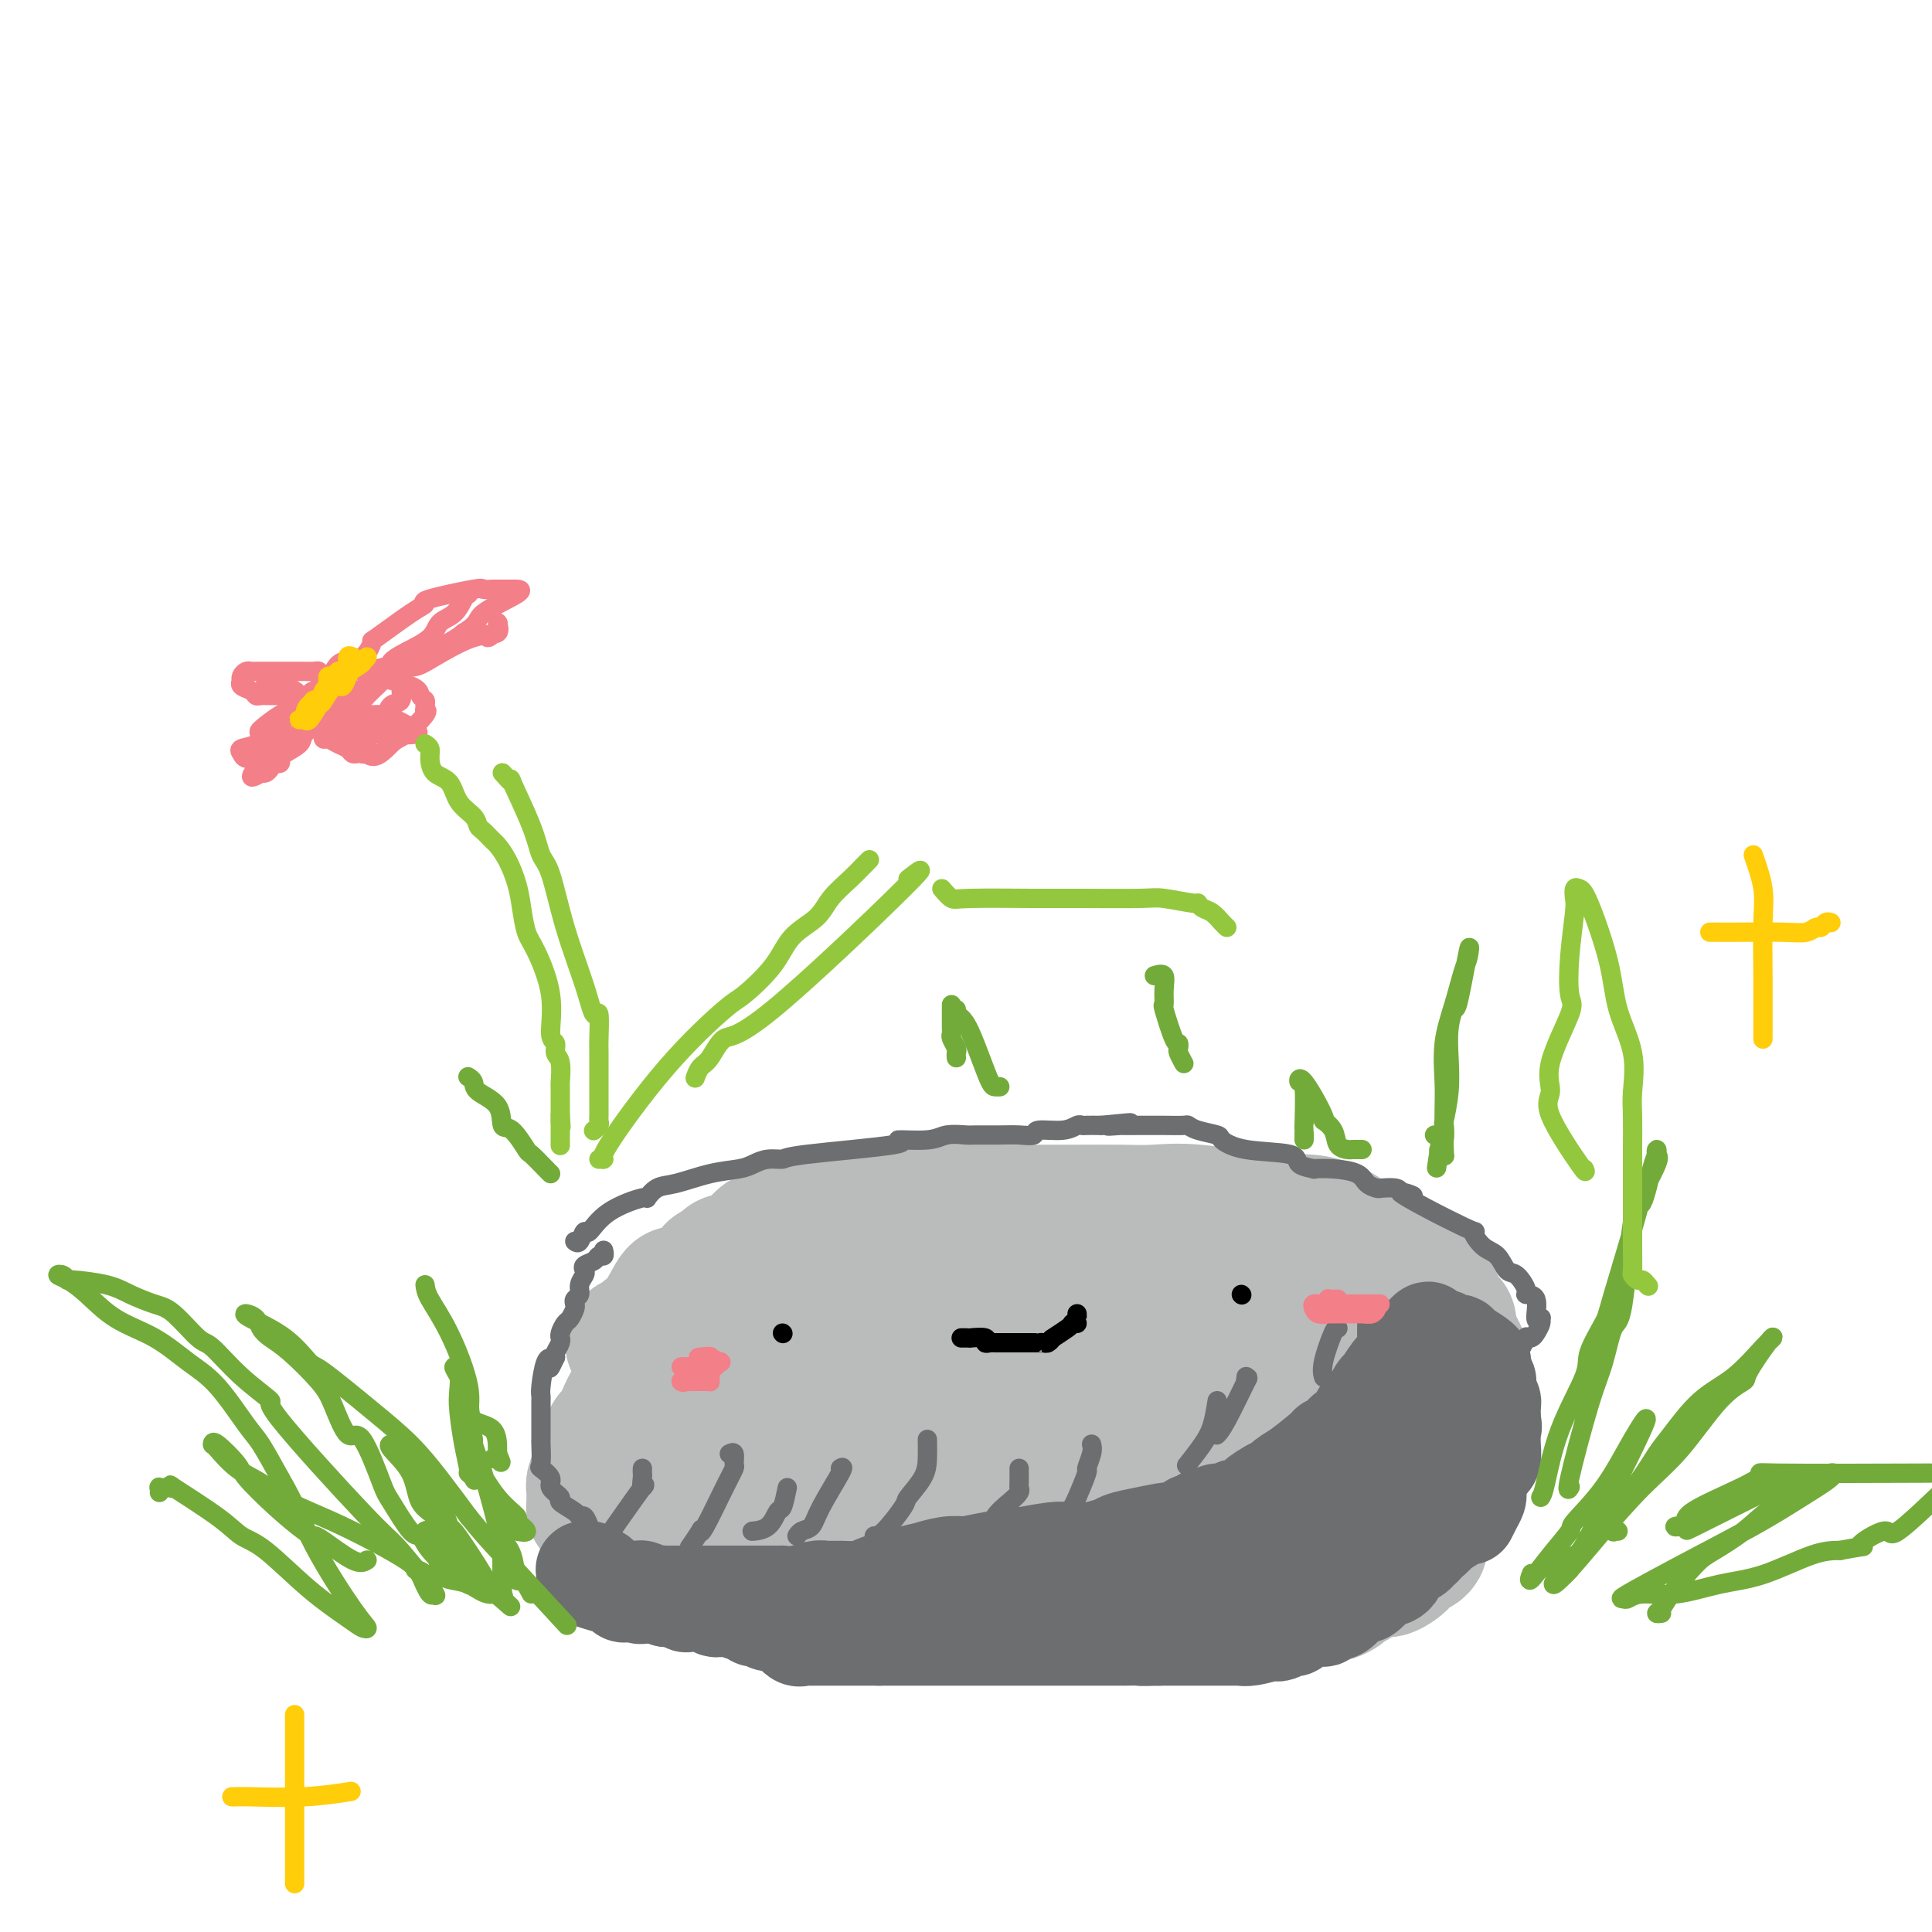 <svg viewBox='0 0 400 400' version='1.1' xmlns='http://www.w3.org/2000/svg' xmlns:xlink='http://www.w3.org/1999/xlink'><g fill='none' stroke='rgb(186,187,187)' stroke-width='28' stroke-linecap='round' stroke-linejoin='round'><path d='M131,278c0.714,-0.296 1.428,-0.593 2,-1c0.572,-0.407 1.003,-0.925 1,-1c-0.003,-0.075 -0.441,0.291 0,0c0.441,-0.291 1.762,-1.240 3,-3c1.238,-1.760 2.392,-4.331 3,-5c0.608,-0.669 0.671,0.563 2,0c1.329,-0.563 3.924,-2.921 5,-4c1.076,-1.079 0.633,-0.878 1,-1c0.367,-0.122 1.545,-0.567 2,-1c0.455,-0.433 0.188,-0.855 1,-1c0.812,-0.145 2.703,-0.013 4,-1c1.297,-0.987 2.001,-3.091 4,-4c1.999,-0.909 5.294,-0.622 7,-1c1.706,-0.378 1.822,-1.422 3,-2c1.178,-0.578 3.419,-0.691 5,-1c1.581,-0.309 2.503,-0.814 4,-1c1.497,-0.186 3.571,-0.053 5,0c1.429,0.053 2.215,0.027 3,0'/><path d='M186,251c5.999,-0.774 7.497,-0.207 8,0c0.503,0.207 0.013,0.056 1,0c0.987,-0.056 3.452,-0.015 7,0c3.548,0.015 8.179,0.005 11,0c2.821,-0.005 3.831,-0.003 5,0c1.169,0.003 2.496,0.008 5,0c2.504,-0.008 6.185,-0.030 9,0c2.815,0.030 4.764,0.113 7,0c2.236,-0.113 4.758,-0.423 9,0c4.242,0.423 10.204,1.580 14,2c3.796,0.420 5.426,0.102 6,0c0.574,-0.102 0.094,0.013 1,0c0.906,-0.013 3.200,-0.153 6,1c2.800,1.153 6.106,3.600 8,5c1.894,1.400 2.376,1.754 3,2c0.624,0.246 1.390,0.385 2,1c0.610,0.615 1.066,1.706 2,2c0.934,0.294 2.348,-0.208 3,0c0.652,0.208 0.543,1.125 1,2c0.457,0.875 1.481,1.709 2,2c0.519,0.291 0.534,0.039 1,1c0.466,0.961 1.383,3.134 2,4c0.617,0.866 0.935,0.426 1,1c0.065,0.574 -0.124,2.164 0,3c0.124,0.836 0.562,0.918 1,1'/><path d='M301,278c1.694,3.153 1.930,4.036 2,5c0.070,0.964 -0.026,2.010 0,2c0.026,-0.010 0.173,-1.075 0,1c-0.173,2.075 -0.665,7.290 -1,9c-0.335,1.710 -0.514,-0.087 -1,0c-0.486,0.087 -1.278,2.057 -2,3c-0.722,0.943 -1.374,0.860 -3,2c-1.626,1.140 -4.226,3.502 -6,5c-1.774,1.498 -2.722,2.130 -4,3c-1.278,0.870 -2.888,1.978 -5,3c-2.112,1.022 -4.727,1.958 -7,3c-2.273,1.042 -4.204,2.189 -6,3c-1.796,0.811 -3.457,1.285 -6,2c-2.543,0.715 -5.968,1.673 -7,2c-1.032,0.327 0.330,0.025 -2,1c-2.330,0.975 -8.350,3.228 -11,4c-2.650,0.772 -1.930,0.063 -4,0c-2.070,-0.063 -6.931,0.519 -9,1c-2.069,0.481 -1.347,0.861 -3,1c-1.653,0.139 -5.680,0.038 -9,0c-3.320,-0.038 -5.931,-0.013 -8,0c-2.069,0.013 -3.596,0.014 -6,0c-2.404,-0.014 -5.686,-0.042 -8,0c-2.314,0.042 -3.661,0.155 -5,0c-1.339,-0.155 -2.669,-0.577 -4,-1'/><path d='M186,327c-8.197,-0.421 -8.690,-0.974 -14,-2c-5.310,-1.026 -15.438,-2.526 -20,-3c-4.562,-0.474 -3.558,0.076 -5,0c-1.442,-0.076 -5.330,-0.780 -8,-1c-2.670,-0.220 -4.121,0.043 -5,0c-0.879,-0.043 -1.188,-0.392 -2,-1c-0.812,-0.608 -2.129,-1.476 -3,-2c-0.871,-0.524 -1.295,-0.704 -2,-1c-0.705,-0.296 -1.692,-0.707 -2,-1c-0.308,-0.293 0.061,-0.468 0,-1c-0.061,-0.532 -0.552,-1.421 -1,-2c-0.448,-0.579 -0.852,-0.848 -1,-1c-0.148,-0.152 -0.041,-0.186 0,0c0.041,0.186 0.015,0.593 0,0c-0.015,-0.593 -0.019,-2.184 0,-3c0.019,-0.816 0.060,-0.856 0,-1c-0.060,-0.144 -0.223,-0.392 0,-1c0.223,-0.608 0.830,-1.577 1,-2c0.170,-0.423 -0.099,-0.299 0,-1c0.099,-0.701 0.565,-2.227 1,-3c0.435,-0.773 0.839,-0.792 1,-1c0.161,-0.208 0.081,-0.604 0,-1'/><path d='M126,299c0.649,-2.911 1.770,-1.688 2,-1c0.230,0.688 -0.432,0.842 0,-1c0.432,-1.842 1.957,-5.680 3,-7c1.043,-1.320 1.602,-0.123 2,0c0.398,0.123 0.635,-0.830 1,-2c0.365,-1.170 0.859,-2.559 2,-4c1.141,-1.441 2.928,-2.936 5,-5c2.072,-2.064 4.430,-4.697 6,-6c1.570,-1.303 2.351,-1.278 4,-2c1.649,-0.722 4.165,-2.193 7,-3c2.835,-0.807 5.987,-0.949 9,-1c3.013,-0.051 5.885,-0.009 9,0c3.115,0.009 6.472,-0.015 8,0c1.528,0.015 1.227,0.070 3,0c1.773,-0.070 5.619,-0.265 8,0c2.381,0.265 3.296,0.989 5,1c1.704,0.011 4.197,-0.693 5,0c0.803,0.693 -0.083,2.782 0,4c0.083,1.218 1.136,1.565 2,2c0.864,0.435 1.541,0.958 4,2c2.459,1.042 6.700,2.603 10,4c3.300,1.397 5.658,2.628 6,3c0.342,0.372 -1.331,-0.117 0,0c1.331,0.117 5.666,0.839 7,1c1.334,0.161 -0.333,-0.240 1,0c1.333,0.240 5.667,1.120 10,2'/><path d='M245,286c6.611,1.547 6.139,0.414 6,0c-0.139,-0.414 0.055,-0.111 4,0c3.945,0.111 11.639,0.029 15,0c3.361,-0.029 2.387,-0.004 3,0c0.613,0.004 2.811,-0.011 4,0c1.189,0.011 1.369,0.048 2,0c0.631,-0.048 1.713,-0.181 2,0c0.287,0.181 -0.221,0.678 0,1c0.221,0.322 1.172,0.471 2,1c0.828,0.529 1.532,1.438 2,2c0.468,0.562 0.699,0.777 1,1c0.301,0.223 0.672,0.454 1,1c0.328,0.546 0.613,1.408 1,2c0.387,0.592 0.876,0.914 1,1c0.124,0.086 -0.117,-0.063 0,0c0.117,0.063 0.591,0.340 1,1c0.409,0.660 0.755,1.703 1,2c0.245,0.297 0.391,-0.153 1,0c0.609,0.153 1.680,0.908 2,1c0.320,0.092 -0.110,-0.481 0,0c0.110,0.481 0.762,2.016 1,3c0.238,0.984 0.064,1.419 0,2c-0.064,0.581 -0.018,1.309 0,2c0.018,0.691 0.009,1.346 0,2'/><path d='M295,308c-0.048,1.584 -0.670,1.043 0,1c0.670,-0.043 2.630,0.413 0,4c-2.630,3.587 -9.850,10.306 -13,13c-3.150,2.694 -2.231,1.363 -2,1c0.231,-0.363 -0.226,0.243 -1,1c-0.774,0.757 -1.866,1.667 -3,2c-1.134,0.333 -2.310,0.089 -4,0c-1.690,-0.089 -3.894,-0.024 -5,0c-1.106,0.024 -1.113,0.006 -2,0c-0.887,-0.006 -2.654,-0.002 -4,0c-1.346,0.002 -2.271,0.000 -3,0c-0.729,-0.000 -1.262,-0.000 -2,0c-0.738,0.000 -1.683,0.000 -2,0c-0.317,-0.000 -0.008,-0.000 -1,0c-0.992,0.000 -3.285,0.000 -4,0c-0.715,-0.000 0.148,-0.000 0,0c-0.148,0.000 -1.305,0.000 -2,0c-0.695,-0.000 -0.926,-0.000 -1,0c-0.074,0.000 0.011,0.000 0,0c-0.011,-0.000 -0.118,-0.000 0,0c0.118,0.000 0.462,0.000 2,0c1.538,-0.000 4.269,-0.000 7,0'/><path d='M255,330c2.173,-0.019 3.106,-0.067 5,0c1.894,0.067 4.749,0.250 7,0c2.251,-0.250 3.900,-0.932 7,-2c3.100,-1.068 7.653,-2.524 10,-3c2.347,-0.476 2.489,0.026 3,0c0.511,-0.026 1.393,-0.581 2,-1c0.607,-0.419 0.941,-0.703 1,-1c0.059,-0.297 -0.157,-0.608 0,-1c0.157,-0.392 0.687,-0.865 1,-1c0.313,-0.135 0.410,0.068 1,0c0.590,-0.068 1.675,-0.406 2,-1c0.325,-0.594 -0.109,-1.443 0,-2c0.109,-0.557 0.761,-0.823 1,-1c0.239,-0.177 0.064,-0.266 0,-3c-0.064,-2.734 -0.016,-8.114 0,-10c0.016,-1.886 0.001,-0.280 0,0c-0.001,0.280 0.012,-0.768 0,-1c-0.012,-0.232 -0.049,0.351 0,-1c0.049,-1.351 0.185,-4.636 0,-6c-0.185,-1.364 -0.690,-0.808 -1,-1c-0.310,-0.192 -0.423,-1.134 -1,-2c-0.577,-0.866 -1.617,-1.656 -2,-2c-0.383,-0.344 -0.109,-0.241 -1,-1c-0.891,-0.759 -2.945,-2.379 -5,-4'/><path d='M285,286c-4.491,-3.363 -10.717,-6.771 -13,-8c-2.283,-1.229 -0.623,-0.277 -5,-2c-4.377,-1.723 -14.790,-6.119 -20,-8c-5.210,-1.881 -5.215,-1.248 -5,-1c0.215,0.248 0.651,0.111 -1,0c-1.651,-0.111 -5.389,-0.195 -8,0c-2.611,0.195 -4.097,0.668 -5,1c-0.903,0.332 -1.224,0.522 -3,1c-1.776,0.478 -5.005,1.244 -7,2c-1.995,0.756 -2.754,1.501 -4,2c-1.246,0.499 -2.977,0.753 -5,1c-2.023,0.247 -4.336,0.486 -5,1c-0.664,0.514 0.323,1.303 -1,2c-1.323,0.697 -4.956,1.303 -7,2c-2.044,0.697 -2.500,1.484 -4,2c-1.500,0.516 -4.045,0.762 -6,1c-1.955,0.238 -3.320,0.469 -5,1c-1.680,0.531 -3.673,1.364 -5,2c-1.327,0.636 -1.987,1.077 -4,2c-2.013,0.923 -5.379,2.327 -7,3c-1.621,0.673 -1.496,0.613 -2,1c-0.504,0.387 -1.636,1.220 -3,2c-1.364,0.780 -2.961,1.509 -4,2c-1.039,0.491 -1.519,0.746 -2,1'/><path d='M154,296c-4.619,2.389 -2.667,1.863 -2,2c0.667,0.137 0.050,0.939 0,1c-0.050,0.061 0.468,-0.617 0,0c-0.468,0.617 -1.922,2.529 -1,4c0.922,1.471 4.221,2.499 5,5c0.779,2.501 -0.962,6.474 17,5c17.962,-1.474 55.628,-8.394 70,-11c14.372,-2.606 5.452,-0.898 5,-1c-0.452,-0.102 7.565,-2.013 12,-3c4.435,-0.987 5.288,-1.048 7,-1c1.712,0.048 4.285,0.205 6,0c1.715,-0.205 2.574,-0.773 3,-1c0.426,-0.227 0.420,-0.113 1,0c0.580,0.113 1.748,0.227 -1,0c-2.748,-0.227 -9.411,-0.793 -12,-1c-2.589,-0.207 -1.102,-0.056 -3,0c-1.898,0.056 -7.179,0.015 -13,0c-5.821,-0.015 -12.183,-0.004 -16,0c-3.817,0.004 -5.091,0.001 -9,0c-3.909,-0.001 -10.455,-0.001 -17,0'/><path d='M206,295c-16.311,-0.353 -22.090,-0.736 -26,0c-3.910,0.736 -5.951,2.589 -7,3c-1.049,0.411 -1.106,-0.622 -1,-1c0.106,-0.378 0.375,-0.102 1,0c0.625,0.102 1.607,0.029 2,0c0.393,-0.029 0.196,-0.015 0,0'/></g>
<g fill='none' stroke='rgb(109,110,112)' stroke-width='20' stroke-linecap='round' stroke-linejoin='round'><path d='M303,293c0.312,-0.250 0.623,-0.500 1,0c0.377,0.500 0.819,1.749 1,2c0.181,0.251 0.101,-0.498 0,0c-0.101,0.498 -0.223,2.241 0,3c0.223,0.759 0.792,0.532 1,1c0.208,0.468 0.056,1.631 0,2c-0.056,0.369 -0.015,-0.057 0,0c0.015,0.057 0.004,0.596 0,1c-0.004,0.404 -0.001,0.671 0,1c0.001,0.329 0.000,0.718 0,1c-0.000,0.282 0.001,0.456 0,1c-0.001,0.544 -0.003,1.457 0,2c0.003,0.543 0.011,0.714 0,1c-0.011,0.286 -0.040,0.686 0,1c0.040,0.314 0.149,0.541 0,1c-0.149,0.459 -0.556,1.151 -1,2c-0.444,0.849 -0.924,1.857 -1,2c-0.076,0.143 0.253,-0.579 -1,0c-1.253,0.579 -4.086,2.459 -5,3c-0.914,0.541 0.092,-0.259 0,0c-0.092,0.259 -1.281,1.575 -2,2c-0.719,0.425 -0.969,-0.042 -1,0c-0.031,0.042 0.157,0.591 0,1c-0.157,0.409 -0.661,0.677 -1,1c-0.339,0.323 -0.514,0.702 -1,1c-0.486,0.298 -1.282,0.514 -2,1c-0.718,0.486 -1.359,1.243 -2,2'/><path d='M289,325c-2.568,2.615 -0.488,1.654 0,1c0.488,-0.654 -0.617,-0.999 -2,0c-1.383,0.999 -3.044,3.343 -4,4c-0.956,0.657 -1.207,-0.374 -2,0c-0.793,0.374 -2.128,2.153 -3,3c-0.872,0.847 -1.281,0.764 -2,1c-0.719,0.236 -1.750,0.793 -2,1c-0.250,0.207 0.280,0.063 0,0c-0.280,-0.063 -1.369,-0.046 -2,0c-0.631,0.046 -0.802,0.121 -1,0c-0.198,-0.121 -0.421,-0.439 -1,0c-0.579,0.439 -1.515,1.633 -2,2c-0.485,0.367 -0.521,-0.094 -1,0c-0.479,0.094 -1.401,0.743 -2,1c-0.599,0.257 -0.877,0.121 -1,0c-0.123,-0.121 -0.093,-0.229 -1,0c-0.907,0.229 -2.752,0.793 -4,1c-1.248,0.207 -1.900,0.055 -2,0c-0.100,-0.055 0.352,-0.015 -1,0c-1.352,0.015 -4.508,0.004 -6,0c-1.492,-0.004 -1.321,-0.001 -2,0c-0.679,0.001 -2.210,0.000 -3,0c-0.790,-0.000 -0.841,-0.000 -1,0c-0.159,0.000 -0.428,0.000 -1,0c-0.572,-0.000 -1.449,-0.000 -2,0c-0.551,0.000 -0.775,0.000 -1,0'/><path d='M240,339c-4.621,0.155 -3.674,0.041 -4,0c-0.326,-0.041 -1.926,-0.011 -3,0c-1.074,0.011 -1.623,0.003 -2,0c-0.377,-0.003 -0.584,-0.001 -1,0c-0.416,0.001 -1.041,0.000 -2,0c-0.959,-0.000 -2.250,-0.000 -3,0c-0.750,0.000 -0.957,0.000 -1,0c-0.043,-0.000 0.080,-0.000 -1,0c-1.080,0.000 -3.362,0.000 -5,0c-1.638,-0.000 -2.632,-0.000 -3,0c-0.368,0.000 -0.109,0.000 -1,0c-0.891,-0.000 -2.930,-0.000 -4,0c-1.070,0.000 -1.169,0.000 -2,0c-0.831,-0.000 -2.394,-0.000 -3,0c-0.606,0.000 -0.256,0.000 0,0c0.256,-0.000 0.416,-0.000 -1,0c-1.416,0.000 -4.409,0.000 -6,0c-1.591,-0.000 -1.781,-0.000 -2,0c-0.219,0.000 -0.465,0.000 -1,0c-0.535,-0.000 -1.357,-0.000 -2,0c-0.643,0.000 -1.107,0.000 -2,0c-0.893,-0.000 -2.214,-0.000 -3,0c-0.786,0.000 -1.037,0.000 -1,0c0.037,0.000 0.361,-0.000 0,0c-0.361,0.000 -1.406,0.000 -2,0c-0.594,0.000 -0.737,-0.000 -1,0c-0.263,0.000 -0.647,0.000 -1,0c-0.353,0.000 -0.677,0.000 -1,0'/><path d='M182,339c-9.559,-0.000 -4.457,-0.000 -3,0c1.457,0.000 -0.731,0.000 -2,0c-1.269,-0.000 -1.620,-0.000 -2,0c-0.380,0.000 -0.788,0.000 -1,0c-0.212,-0.000 -0.228,-0.001 -1,0c-0.772,0.001 -2.300,0.002 -3,0c-0.700,-0.002 -0.572,-0.007 -1,0c-0.428,0.007 -1.413,0.026 -2,0c-0.587,-0.026 -0.777,-0.097 -1,0c-0.223,0.097 -0.479,0.362 -1,0c-0.521,-0.362 -1.305,-1.351 -2,-2c-0.695,-0.649 -1.299,-0.957 -2,-1c-0.701,-0.043 -1.498,0.181 -2,0c-0.502,-0.181 -0.710,-0.765 -1,-1c-0.290,-0.235 -0.662,-0.119 -1,0c-0.338,0.119 -0.643,0.242 -1,0c-0.357,-0.242 -0.764,-0.848 -1,-1c-0.236,-0.152 -0.299,0.152 -1,0c-0.701,-0.152 -2.041,-0.759 -3,-1c-0.959,-0.241 -1.538,-0.117 -2,0c-0.462,0.117 -0.808,0.227 -1,0c-0.192,-0.227 -0.232,-0.792 -1,-1c-0.768,-0.208 -2.265,-0.060 -3,0c-0.735,0.060 -0.708,0.030 -1,0c-0.292,-0.030 -0.904,-0.061 -1,0c-0.096,0.061 0.325,0.212 0,0c-0.325,-0.212 -1.395,-0.788 -2,-1c-0.605,-0.212 -0.744,-0.061 -1,0c-0.256,0.061 -0.628,0.030 -1,0'/><path d='M138,331c-4.620,-1.480 -1.671,-1.182 -1,-1c0.671,0.182 -0.936,0.246 -2,0c-1.064,-0.246 -1.584,-0.802 -2,-1c-0.416,-0.198 -0.727,-0.038 -1,0c-0.273,0.038 -0.507,-0.045 -1,0c-0.493,0.045 -1.245,0.218 -2,0c-0.755,-0.218 -1.511,-0.828 -2,-1c-0.489,-0.172 -0.709,0.094 -1,0c-0.291,-0.094 -0.651,-0.547 -1,-1c-0.349,-0.453 -0.686,-0.906 -1,-1c-0.314,-0.094 -0.606,0.170 -1,0c-0.394,-0.170 -0.891,-0.775 -1,-1c-0.109,-0.225 0.168,-0.072 0,0c-0.168,0.072 -0.783,0.061 -1,0c-0.217,-0.061 -0.037,-0.171 0,0c0.037,0.171 -0.068,0.624 0,1c0.068,0.376 0.308,0.675 1,1c0.692,0.325 1.837,0.675 3,1c1.163,0.325 2.343,0.623 3,1c0.657,0.377 0.792,0.832 1,1c0.208,0.168 0.488,0.048 1,0c0.512,-0.048 1.256,-0.024 2,0'/><path d='M132,330c1.516,0.774 -0.193,0.207 0,0c0.193,-0.207 2.290,-0.056 3,0c0.710,0.056 0.034,0.015 1,0c0.966,-0.015 3.574,-0.004 5,0c1.426,0.004 1.672,0.001 2,0c0.328,-0.001 0.740,-0.000 1,0c0.260,0.000 0.367,0.000 2,0c1.633,-0.000 4.792,0.000 6,0c1.208,-0.000 0.465,-0.000 1,0c0.535,0.000 2.347,0.001 3,0c0.653,-0.001 0.146,-0.004 1,0c0.854,0.004 3.068,0.015 4,0c0.932,-0.015 0.583,-0.057 1,0c0.417,0.057 1.599,0.212 3,0c1.401,-0.212 3.021,-0.792 4,-1c0.979,-0.208 1.317,-0.046 2,0c0.683,0.046 1.712,-0.026 3,0c1.288,0.026 2.836,0.148 4,0c1.164,-0.148 1.946,-0.565 3,-1c1.054,-0.435 2.381,-0.886 3,-1c0.619,-0.114 0.532,0.109 1,0c0.468,-0.109 1.493,-0.551 3,-1c1.507,-0.449 3.497,-0.904 4,-1c0.503,-0.096 -0.480,0.166 0,0c0.480,-0.166 2.423,-0.762 4,-1c1.577,-0.238 2.789,-0.119 4,0'/><path d='M200,324c5.920,-1.243 9.721,-1.850 11,-2c1.279,-0.150 0.035,0.157 1,0c0.965,-0.157 4.139,-0.778 6,-1c1.861,-0.222 2.408,-0.045 3,0c0.592,0.045 1.230,-0.043 2,0c0.770,0.043 1.673,0.218 3,0c1.327,-0.218 3.079,-0.828 4,-1c0.921,-0.172 1.011,0.094 1,0c-0.011,-0.094 -0.123,-0.547 1,-1c1.123,-0.453 3.480,-0.906 4,-1c0.520,-0.094 -0.796,0.172 0,0c0.796,-0.172 3.705,-0.781 5,-1c1.295,-0.219 0.976,-0.049 1,0c0.024,0.049 0.392,-0.024 1,0c0.608,0.024 1.455,0.146 2,0c0.545,-0.146 0.789,-0.560 1,-1c0.211,-0.440 0.388,-0.907 1,-1c0.612,-0.093 1.658,0.186 2,0c0.342,-0.186 -0.022,-0.839 0,-1c0.022,-0.161 0.429,0.169 1,0c0.571,-0.169 1.307,-0.836 2,-1c0.693,-0.164 1.343,0.174 2,0c0.657,-0.174 1.320,-0.861 2,-1c0.680,-0.139 1.375,0.270 2,0c0.625,-0.270 1.178,-1.220 2,-2c0.822,-0.780 1.911,-1.390 3,-2'/><path d='M263,308c2.918,-1.287 1.212,-0.005 1,0c-0.212,0.005 1.069,-1.266 2,-2c0.931,-0.734 1.511,-0.932 3,-2c1.489,-1.068 3.887,-3.007 5,-4c1.113,-0.993 0.941,-1.039 1,-1c0.059,0.039 0.349,0.165 1,0c0.651,-0.165 1.662,-0.621 2,-1c0.338,-0.379 0.002,-0.683 0,-1c-0.002,-0.317 0.328,-0.649 1,-1c0.672,-0.351 1.686,-0.723 2,-1c0.314,-0.277 -0.071,-0.459 0,-1c0.071,-0.541 0.598,-1.442 1,-2c0.402,-0.558 0.680,-0.774 1,-1c0.320,-0.226 0.681,-0.463 1,-1c0.319,-0.537 0.597,-1.373 1,-2c0.403,-0.627 0.933,-1.046 1,-1c0.067,0.046 -0.329,0.555 0,0c0.329,-0.555 1.383,-2.176 2,-3c0.617,-0.824 0.796,-0.851 1,-1c0.204,-0.149 0.433,-0.421 1,-1c0.567,-0.579 1.472,-1.464 2,-2c0.528,-0.536 0.681,-0.721 1,-1c0.319,-0.279 0.806,-0.651 1,-1c0.194,-0.349 0.097,-0.674 0,-1'/><path d='M294,277c2.731,-3.249 1.558,-0.872 1,0c-0.558,0.872 -0.500,0.237 0,0c0.500,-0.237 1.443,-0.078 2,0c0.557,0.078 0.727,0.073 1,0c0.273,-0.073 0.649,-0.214 1,0c0.351,0.214 0.679,0.782 1,1c0.321,0.218 0.636,0.087 1,0c0.364,-0.087 0.777,-0.128 1,0c0.223,0.128 0.256,0.426 1,1c0.744,0.574 2.200,1.424 3,2c0.800,0.576 0.945,0.879 1,1c0.055,0.121 0.018,0.061 0,0c-0.018,-0.061 -0.019,-0.123 0,0c0.019,0.123 0.058,0.432 0,1c-0.058,0.568 -0.213,1.395 0,2c0.213,0.605 0.793,0.988 1,1c0.207,0.012 0.041,-0.347 0,0c-0.041,0.347 0.041,1.402 0,2c-0.041,0.598 -0.207,0.740 0,1c0.207,0.260 0.788,0.637 1,1c0.212,0.363 0.057,0.713 0,1c-0.057,0.287 -0.016,0.511 0,1c0.016,0.489 0.008,1.245 0,2'/><path d='M309,294c0.463,2.214 0.120,1.248 0,1c-0.120,-0.248 -0.018,0.222 0,1c0.018,0.778 -0.047,1.865 0,3c0.047,1.135 0.208,2.317 0,3c-0.208,0.683 -0.785,0.865 -1,1c-0.215,0.135 -0.068,0.223 -1,1c-0.932,0.777 -2.943,2.243 -4,3c-1.057,0.757 -1.159,0.806 -2,2c-0.841,1.194 -2.422,3.532 -4,5c-1.578,1.468 -3.153,2.067 -5,3c-1.847,0.933 -3.965,2.200 -5,3c-1.035,0.800 -0.987,1.133 -2,2c-1.013,0.867 -3.086,2.269 -5,3c-1.914,0.731 -3.667,0.791 -4,1c-0.333,0.209 0.754,0.568 0,1c-0.754,0.432 -3.351,0.936 -4,1c-0.649,0.064 0.649,-0.312 0,0c-0.649,0.312 -3.245,1.313 -5,2c-1.755,0.687 -2.670,1.060 -4,2c-1.330,0.940 -3.075,2.448 -4,3c-0.925,0.552 -1.032,0.148 -1,0c0.032,-0.148 0.201,-0.040 0,0c-0.201,0.040 -0.772,0.011 -1,0c-0.228,-0.011 -0.114,-0.006 0,0'/><path d='M257,335c-6.496,3.018 -2.737,0.064 3,-4c5.737,-4.064 13.451,-9.238 17,-12c3.549,-2.762 2.932,-3.111 4,-4c1.068,-0.889 3.823,-2.319 6,-4c2.177,-1.681 3.778,-3.614 5,-5c1.222,-1.386 2.065,-2.224 3,-3c0.935,-0.776 1.964,-1.489 3,-2c1.036,-0.511 2.081,-0.819 3,-2c0.919,-1.181 1.714,-3.234 2,-4c0.286,-0.766 0.063,-0.246 0,0c-0.063,0.246 0.034,0.216 0,0c-0.034,-0.216 -0.197,-0.620 -1,0c-0.803,0.620 -2.244,2.263 -3,3c-0.756,0.737 -0.826,0.568 -1,1c-0.174,0.432 -0.453,1.465 -3,3c-2.547,1.535 -7.363,3.571 -10,5c-2.637,1.429 -3.095,2.250 -4,3c-0.905,0.750 -2.258,1.430 -3,2c-0.742,0.570 -0.873,1.032 -2,2c-1.127,0.968 -3.251,2.444 -4,3c-0.749,0.556 -0.123,0.193 -1,1c-0.877,0.807 -3.256,2.783 -5,4c-1.744,1.217 -2.854,1.674 -3,2c-0.146,0.326 0.673,0.522 0,1c-0.673,0.478 -2.836,1.239 -5,2'/><path d='M258,327c-6.945,4.897 -1.809,1.141 0,0c1.809,-1.141 0.289,0.333 -1,1c-1.289,0.667 -2.347,0.526 -3,1c-0.653,0.474 -0.901,1.564 -1,2c-0.099,0.436 -0.050,0.218 0,0'/><path d='M245,330c-0.303,0.000 -0.606,0.000 -1,0c-0.394,0.000 -0.879,0.000 -1,0c-0.121,0.000 0.122,0.000 0,0c-0.122,0.000 -0.607,0.000 -1,0c-0.393,0.000 -0.693,0.000 -1,0c-0.307,0.000 -0.621,-0.000 -1,0c-0.379,0.000 -0.823,0.000 -1,0c-0.177,0.000 -0.089,0.000 0,0'/></g>
<g fill='none' stroke='rgb(109,110,112)' stroke-width='4' stroke-linecap='round' stroke-linejoin='round'><path d='M125,259c-0.027,-0.120 -0.053,-0.239 0,0c0.053,0.239 0.186,0.838 0,1c-0.186,0.162 -0.690,-0.112 -1,0c-0.310,0.112 -0.427,0.610 -1,1c-0.573,0.390 -1.603,0.672 -2,1c-0.397,0.328 -0.163,0.704 0,1c0.163,0.296 0.254,0.513 0,1c-0.254,0.487 -0.852,1.243 -1,2c-0.148,0.757 0.153,1.516 0,2c-0.153,0.484 -0.762,0.692 -1,1c-0.238,0.308 -0.106,0.716 0,1c0.106,0.284 0.186,0.444 0,1c-0.186,0.556 -0.639,1.507 -1,2c-0.361,0.493 -0.632,0.526 -1,1c-0.368,0.474 -0.834,1.387 -1,2c-0.166,0.613 -0.031,0.924 0,1c0.031,0.076 -0.043,-0.083 0,0c0.043,0.083 0.204,0.407 0,1c-0.204,0.593 -0.773,1.455 -1,2c-0.227,0.545 -0.114,0.772 0,1'/><path d='M115,281c-1.729,3.703 -1.052,1.962 -1,1c0.052,-0.962 -0.522,-1.143 -1,0c-0.478,1.143 -0.860,3.609 -1,5c-0.140,1.391 -0.037,1.705 0,2c0.037,0.295 0.010,0.570 0,1c-0.010,0.430 -0.003,1.015 0,2c0.003,0.985 0.001,2.369 0,3c-0.001,0.631 -0.003,0.507 0,1c0.003,0.493 0.009,1.602 0,2c-0.009,0.398 -0.033,0.084 0,1c0.033,0.916 0.122,3.061 0,4c-0.122,0.939 -0.456,0.670 0,1c0.456,0.330 1.702,1.258 2,2c0.298,0.742 -0.352,1.299 0,2c0.352,0.701 1.705,1.545 2,2c0.295,0.455 -0.467,0.522 0,1c0.467,0.478 2.164,1.368 3,2c0.836,0.632 0.812,1.004 1,1c0.188,-0.004 0.589,-0.386 1,0c0.411,0.386 0.832,1.539 1,2c0.168,0.461 0.084,0.231 0,0'/><path d='M119,257c0.322,0.252 0.644,0.504 1,0c0.356,-0.504 0.745,-1.765 1,-2c0.255,-0.235 0.375,0.557 1,0c0.625,-0.557 1.757,-2.463 4,-4c2.243,-1.537 5.599,-2.706 7,-3c1.401,-0.294 0.847,0.286 1,0c0.153,-0.286 1.013,-1.438 2,-2c0.987,-0.562 2.101,-0.533 4,-1c1.899,-0.467 4.583,-1.431 7,-2c2.417,-0.569 4.568,-0.743 6,-1c1.432,-0.257 2.147,-0.597 3,-1c0.853,-0.403 1.844,-0.868 3,-1c1.156,-0.132 2.477,0.071 3,0c0.523,-0.071 0.249,-0.415 5,-1c4.751,-0.585 14.527,-1.411 18,-2c3.473,-0.589 0.643,-0.943 1,-1c0.357,-0.057 3.901,0.181 6,0c2.099,-0.181 2.753,-0.781 4,-1c1.247,-0.219 3.088,-0.058 4,0c0.912,0.058 0.895,0.011 2,0c1.105,-0.011 3.331,0.012 5,0c1.669,-0.012 2.779,-0.060 4,0c1.221,0.060 2.551,0.226 3,0c0.449,-0.226 0.017,-0.845 1,-1c0.983,-0.155 3.382,0.155 5,0c1.618,-0.155 2.454,-0.773 3,-1c0.546,-0.227 0.801,-0.061 1,0c0.199,0.061 0.343,0.017 1,0c0.657,-0.017 1.829,-0.009 3,0'/><path d='M228,233c10.993,-1.083 3.976,-0.290 2,0c-1.976,0.290 1.089,0.078 2,0c0.911,-0.078 -0.331,-0.022 0,0c0.331,0.022 2.236,0.009 4,0c1.764,-0.009 3.388,-0.013 5,0c1.612,0.013 3.214,0.044 4,0c0.786,-0.044 0.757,-0.162 1,0c0.243,0.162 0.760,0.606 2,1c1.240,0.394 3.205,0.739 4,1c0.795,0.261 0.421,0.438 1,1c0.579,0.562 2.110,1.510 5,2c2.890,0.490 7.139,0.523 9,1c1.861,0.477 1.335,1.398 2,2c0.665,0.602 2.520,0.886 3,1c0.480,0.114 -0.414,0.059 0,0c0.414,-0.059 2.136,-0.121 4,0c1.864,0.121 3.869,0.424 5,1c1.131,0.576 1.389,1.425 2,2c0.611,0.575 1.576,0.876 2,1c0.424,0.124 0.306,0.072 1,0c0.694,-0.072 2.198,-0.163 3,0c0.802,0.163 0.901,0.582 1,1'/><path d='M290,247c6.199,1.746 -0.802,-0.890 0,0c0.802,0.890 9.408,5.307 13,7c3.592,1.693 2.169,0.661 2,1c-0.169,0.339 0.915,2.049 2,3c1.085,0.951 2.169,1.145 3,2c0.831,0.855 1.407,2.373 2,3c0.593,0.627 1.201,0.365 2,1c0.799,0.635 1.787,2.166 2,3c0.213,0.834 -0.350,0.969 0,1c0.350,0.031 1.611,-0.042 2,1c0.389,1.042 -0.095,3.200 0,4c0.095,0.800 0.769,0.242 1,0c0.231,-0.242 0.019,-0.170 0,0c-0.019,0.170 0.153,0.436 0,1c-0.153,0.564 -0.633,1.427 -1,2c-0.367,0.573 -0.620,0.858 -1,1c-0.380,0.142 -0.885,0.141 -1,0c-0.115,-0.141 0.161,-0.423 0,0c-0.161,0.423 -0.760,1.549 -1,2c-0.240,0.451 -0.120,0.225 0,0'/><path d='M133,304c-0.010,0.384 -0.020,0.768 0,1c0.020,0.232 0.069,0.313 0,1c-0.069,0.687 -0.256,1.980 0,2c0.256,0.020 0.955,-1.235 0,0c-0.955,1.235 -3.562,4.958 -5,7c-1.438,2.042 -1.705,2.403 -2,3c-0.295,0.597 -0.618,1.430 -1,2c-0.382,0.570 -0.823,0.877 -1,1c-0.177,0.123 -0.088,0.061 0,0'/><path d='M151,301c0.431,-0.212 0.862,-0.424 1,0c0.138,0.424 -0.016,1.484 0,2c0.016,0.516 0.202,0.489 0,1c-0.202,0.511 -0.794,1.560 -2,4c-1.206,2.440 -3.028,6.273 -4,8c-0.972,1.727 -1.096,1.350 -1,1c0.096,-0.350 0.410,-0.671 0,0c-0.410,0.671 -1.546,2.335 -2,3c-0.454,0.665 -0.227,0.333 0,0'/><path d='M163,308c-0.346,1.660 -0.691,3.321 -1,4c-0.309,0.679 -0.580,0.378 -1,1c-0.420,0.622 -0.989,2.167 -2,3c-1.011,0.833 -2.465,0.955 -3,1c-0.535,0.045 -0.153,0.013 0,0c0.153,-0.013 0.076,-0.006 0,0'/><path d='M174,304c0.406,-0.255 0.813,-0.509 0,1c-0.813,1.509 -2.845,4.783 -4,7c-1.155,2.217 -1.433,3.378 -2,4c-0.567,0.622 -1.422,0.706 -2,1c-0.578,0.294 -0.879,0.798 -1,1c-0.121,0.202 -0.060,0.101 0,0'/><path d='M192,298c0.023,1.353 0.046,2.706 0,4c-0.046,1.294 -0.160,2.529 -1,4c-0.840,1.471 -2.408,3.179 -3,4c-0.592,0.821 -0.210,0.756 -1,2c-0.790,1.244 -2.751,3.796 -4,5c-1.249,1.204 -1.785,1.058 -2,1c-0.215,-0.058 -0.107,-0.029 0,0'/><path d='M211,304c0.010,1.174 0.021,2.347 0,3c-0.021,0.653 -0.072,0.784 0,1c0.072,0.216 0.268,0.517 0,1c-0.268,0.483 -1.000,1.149 -2,2c-1.000,0.851 -2.268,1.888 -3,3c-0.732,1.112 -0.928,2.299 -1,3c-0.072,0.701 -0.021,0.914 0,1c0.021,0.086 0.010,0.043 0,0'/><path d='M226,299c0.127,0.500 0.255,0.999 0,2c-0.255,1.001 -0.891,2.503 -1,3c-0.109,0.497 0.311,-0.011 0,1c-0.311,1.011 -1.353,3.541 -2,5c-0.647,1.459 -0.899,1.845 -1,2c-0.101,0.155 -0.050,0.077 0,0'/><path d='M252,290c-0.286,1.780 -0.571,3.560 -1,5c-0.429,1.440 -1.000,2.542 -2,4c-1.000,1.458 -2.429,3.274 -3,4c-0.571,0.726 -0.286,0.363 0,0'/><path d='M258,285c-0.105,0.641 -0.211,1.282 0,1c0.211,-0.282 0.737,-1.488 0,0c-0.737,1.488 -2.737,5.670 -4,8c-1.263,2.330 -1.789,2.809 -2,3c-0.211,0.191 -0.105,0.096 0,0'/><path d='M277,275c-0.196,-0.167 -0.393,-0.333 -1,1c-0.607,1.333 -1.625,4.167 -2,6c-0.375,1.833 -0.107,2.667 0,3c0.107,0.333 0.054,0.167 0,0'/><path d='M283,273c-0.030,1.667 -0.060,3.333 0,4c0.060,0.667 0.208,0.333 0,1c-0.208,0.667 -0.774,2.333 -1,3c-0.226,0.667 -0.113,0.333 0,0'/></g>
<g fill='none' stroke='rgb(0,0,0)' stroke-width='4' stroke-linecap='round' stroke-linejoin='round'><path d='M162,276c0.000,0.000 0.100,0.100 0.1,0.1'/><path d='M257,268c0.000,0.000 0.100,0.100 0.1,0.1'/><path d='M199,277c0.460,-0.001 0.919,-0.001 1,0c0.081,0.001 -0.218,0.004 0,0c0.218,-0.004 0.951,-0.015 1,0c0.049,0.015 -0.587,0.057 0,0c0.587,-0.057 2.396,-0.211 3,0c0.604,0.211 0.003,0.789 0,1c-0.003,0.211 0.593,0.057 1,0c0.407,-0.057 0.625,-0.015 1,0c0.375,0.015 0.906,0.004 1,0c0.094,-0.004 -0.251,-0.001 0,0c0.251,0.001 1.096,0.000 2,0c0.904,-0.000 1.867,-0.000 2,0c0.133,0.000 -0.564,-0.000 0,0c0.564,0.000 2.389,0.001 3,0c0.611,-0.001 0.010,-0.004 0,0c-0.010,0.004 0.573,0.015 1,0c0.427,-0.015 0.700,-0.055 1,0c0.300,0.055 0.627,0.204 1,0c0.373,-0.204 0.793,-0.762 1,-1c0.207,-0.238 0.200,-0.157 0,0c-0.200,0.157 -0.592,0.388 0,0c0.592,-0.388 2.169,-1.397 3,-2c0.831,-0.603 0.915,-0.802 1,-1'/><path d='M222,274c1.000,-0.574 1.000,-0.010 1,0c-0.000,0.010 -0.000,-0.536 0,-1c0.000,-0.464 0.000,-0.847 0,-1c-0.000,-0.153 0.000,-0.077 0,0'/></g>
<g fill='none' stroke='rgb(243,127,137)' stroke-width='4' stroke-linecap='round' stroke-linejoin='round'><path d='M145,282c-0.024,-0.117 -0.047,-0.234 0,0c0.047,0.234 0.166,0.819 0,1c-0.166,0.181 -0.615,-0.043 -1,0c-0.385,0.043 -0.705,0.351 -1,1c-0.295,0.649 -0.566,1.638 -1,2c-0.434,0.362 -1.030,0.097 -1,0c0.030,-0.097 0.688,-0.025 1,0c0.312,0.025 0.280,0.004 1,0c0.720,-0.004 2.193,0.010 3,0c0.807,-0.010 0.949,-0.045 1,0c0.051,0.045 0.011,0.170 0,0c-0.011,-0.170 0.005,-0.634 0,-1c-0.005,-0.366 -0.032,-0.634 0,-1c0.032,-0.366 0.124,-0.829 0,-1c-0.124,-0.171 -0.464,-0.049 -1,0c-0.536,0.049 -1.268,0.024 -2,0'/><path d='M144,283c-0.379,-0.464 -0.326,-0.124 -1,0c-0.674,0.124 -2.075,0.033 -2,0c0.075,-0.033 1.627,-0.009 2,0c0.373,0.009 -0.433,0.004 0,0c0.433,-0.004 2.105,-0.005 3,0c0.895,0.005 1.012,0.016 1,0c-0.012,-0.016 -0.154,-0.061 0,0c0.154,0.061 0.605,0.226 1,0c0.395,-0.226 0.735,-0.844 1,-1c0.265,-0.156 0.456,0.150 0,0c-0.456,-0.150 -1.559,-0.757 -2,-1c-0.441,-0.243 -0.221,-0.121 0,0'/><path d='M147,281c0.489,-0.311 -1.289,-0.089 -2,0c-0.711,0.089 -0.356,0.044 0,0'/><path d='M277,269c-0.306,-0.009 -0.611,-0.018 -1,0c-0.389,0.018 -0.860,0.061 -1,0c-0.140,-0.061 0.053,-0.228 0,0c-0.053,0.228 -0.352,0.849 -1,1c-0.648,0.151 -1.643,-0.170 -2,0c-0.357,0.170 -0.074,0.830 0,1c0.074,0.170 -0.060,-0.151 0,0c0.060,0.151 0.315,0.772 1,1c0.685,0.228 1.801,0.061 2,0c0.199,-0.061 -0.518,-0.015 0,0c0.518,0.015 2.272,0.001 3,0c0.728,-0.001 0.430,0.011 1,0c0.570,-0.011 2.008,-0.044 3,0c0.992,0.044 1.536,0.166 2,0c0.464,-0.166 0.847,-0.619 1,-1c0.153,-0.381 0.077,-0.691 0,-1'/><path d='M285,270c1.652,0.000 0.281,0.000 0,0c-0.281,0.000 0.527,0.000 -1,0c-1.527,0.000 -5.389,0.000 -7,0c-1.611,-0.000 -0.972,0.000 -1,0c-0.028,0.000 -0.722,0.000 -1,0c-0.278,0.000 -0.139,0.000 0,0'/></g>
<g fill='none' stroke='rgb(115,171,58)' stroke-width='4' stroke-linecap='round' stroke-linejoin='round'><path d='M97,328c0.053,0.084 0.106,0.168 0,0c-0.106,-0.168 -0.371,-0.589 -1,-1c-0.629,-0.411 -1.622,-0.812 -2,-1c-0.378,-0.188 -0.140,-0.162 -1,-1c-0.860,-0.838 -2.819,-2.538 -4,-4c-1.181,-1.462 -1.583,-2.685 -2,-3c-0.417,-0.315 -0.849,0.278 -2,-1c-1.151,-1.278 -3.022,-4.428 -4,-6c-0.978,-1.572 -1.063,-1.566 -2,-4c-0.937,-2.434 -2.725,-7.310 -4,-9c-1.275,-1.690 -2.036,-0.196 -3,-1c-0.964,-0.804 -2.132,-3.906 -3,-6c-0.868,-2.094 -1.436,-3.180 -3,-5c-1.564,-1.820 -4.125,-4.372 -6,-6c-1.875,-1.628 -3.065,-2.330 -4,-3c-0.935,-0.670 -1.616,-1.308 -2,-2c-0.384,-0.692 -0.471,-1.439 -1,-2c-0.529,-0.561 -1.502,-0.938 -2,-1c-0.498,-0.062 -0.523,0.190 1,1c1.523,0.810 4.594,2.178 7,4c2.406,1.822 4.147,4.098 5,5c0.853,0.902 0.817,0.430 3,2c2.183,1.570 6.585,5.184 10,8c3.415,2.816 5.842,4.835 8,7c2.158,2.165 4.045,4.476 6,7c1.955,2.524 3.977,5.262 6,8'/><path d='M97,314c2.726,3.357 3.542,4.250 7,8c3.458,3.750 9.560,10.357 12,13c2.440,2.643 1.220,1.321 0,0'/><path d='M110,330c-0.747,-1.396 -1.494,-2.792 -2,-3c-0.506,-0.208 -0.772,0.774 -1,0c-0.228,-0.774 -0.419,-3.302 -1,-5c-0.581,-1.698 -1.553,-2.564 -2,-3c-0.447,-0.436 -0.369,-0.442 -1,-3c-0.631,-2.558 -1.972,-7.667 -3,-11c-1.028,-3.333 -1.743,-4.888 -2,-6c-0.257,-1.112 -0.057,-1.779 0,-1c0.057,0.779 -0.030,3.005 0,4c0.030,0.995 0.175,0.757 1,2c0.825,1.243 2.329,3.965 4,6c1.671,2.035 3.509,3.382 4,4c0.491,0.618 -0.363,0.506 0,1c0.363,0.494 1.944,1.595 2,2c0.056,0.405 -1.413,0.116 -2,0c-0.587,-0.116 -0.294,-0.058 0,0'/><path d='M104,313c-0.066,6.664 -0.132,13.328 0,16c0.132,2.672 0.462,1.353 0,1c-0.462,-0.353 -1.717,0.259 -3,0c-1.283,-0.259 -2.595,-1.390 -4,-2c-1.405,-0.610 -2.902,-0.697 -4,-1c-1.098,-0.303 -1.797,-0.820 -2,-1c-0.203,-0.180 0.090,-0.024 0,-1c-0.090,-0.976 -0.564,-3.084 -1,-4c-0.436,-0.916 -0.832,-0.639 -1,-1c-0.168,-0.361 -0.106,-1.359 0,-2c0.106,-0.641 0.255,-0.924 0,-1c-0.255,-0.076 -0.915,0.057 -1,0c-0.085,-0.057 0.404,-0.302 1,0c0.596,0.302 1.298,1.151 2,2'/><path d='M91,319c1.391,0.446 5.867,5.561 7,7c1.133,1.439 -1.078,-0.800 0,0c1.078,0.800 5.443,4.638 7,6c1.557,1.362 0.305,0.249 -1,-1c-1.305,-1.249 -2.663,-2.633 -3,-3c-0.337,-0.367 0.348,0.282 -1,-2c-1.348,-2.282 -4.728,-7.494 -6,-9c-1.272,-1.506 -0.436,0.694 -1,-1c-0.564,-1.694 -2.529,-7.281 -4,-10c-1.471,-2.719 -2.450,-2.571 -3,-3c-0.550,-0.429 -0.672,-1.435 -1,-2c-0.328,-0.565 -0.862,-0.687 -1,-1c-0.138,-0.313 0.122,-0.816 0,-1c-0.122,-0.184 -0.625,-0.049 -1,0c-0.375,0.049 -0.623,0.013 -1,0c-0.377,-0.013 -0.885,-0.001 -1,0c-0.115,0.001 0.162,-0.009 0,0c-0.162,0.009 -0.763,0.036 0,1c0.763,0.964 2.889,2.863 4,5c1.111,2.137 1.205,4.511 2,6c0.795,1.489 2.291,2.093 3,3c0.709,0.907 0.631,2.116 1,3c0.369,0.884 1.184,1.442 2,2'/><path d='M93,319c2.000,3.333 1.000,1.667 0,0'/><path d='M335,317c-0.456,-0.046 -0.911,-0.092 -1,0c-0.089,0.092 0.189,0.321 0,0c-0.189,-0.321 -0.846,-1.191 0,-3c0.846,-1.809 3.197,-4.557 5,-7c1.803,-2.443 3.060,-4.581 4,-6c0.940,-1.419 1.562,-2.121 3,-4c1.438,-1.879 3.692,-4.936 6,-7c2.308,-2.064 4.670,-3.134 7,-5c2.330,-1.866 4.628,-4.526 6,-6c1.372,-1.474 1.819,-1.761 2,-2c0.181,-0.239 0.095,-0.428 -1,1c-1.095,1.428 -3.198,4.474 -4,6c-0.802,1.526 -0.301,1.531 -1,2c-0.699,0.469 -2.597,1.402 -5,4c-2.403,2.598 -5.311,6.861 -8,10c-2.689,3.139 -5.160,5.153 -8,8c-2.840,2.847 -6.050,6.526 -9,10c-2.950,3.474 -5.640,6.743 -7,8c-1.360,1.257 -1.388,0.502 -1,0c0.388,-0.502 1.194,-0.751 2,-1'/><path d='M325,325c-6.558,6.919 -1.952,0.217 0,-2c1.952,-2.217 1.251,0.051 4,-5c2.749,-5.051 8.950,-17.420 11,-22c2.050,-4.580 -0.050,-1.371 -2,2c-1.950,3.371 -3.749,6.905 -6,10c-2.251,3.095 -4.953,5.750 -6,7c-1.047,1.250 -0.438,1.095 -1,2c-0.562,0.905 -2.295,2.872 -4,5c-1.705,2.128 -3.382,4.419 -4,5c-0.618,0.581 -0.177,-0.548 0,-1c0.177,-0.452 0.088,-0.226 0,0'/><path d='M319,310c0.233,-0.327 0.465,-0.655 1,-3c0.535,-2.345 1.372,-6.708 3,-11c1.628,-4.292 4.049,-8.514 5,-11c0.951,-2.486 0.434,-3.235 1,-5c0.566,-1.765 2.216,-4.546 3,-6c0.784,-1.454 0.704,-1.579 2,-6c1.296,-4.421 3.969,-13.136 5,-17c1.031,-3.864 0.420,-2.875 1,-4c0.580,-1.125 2.349,-4.364 3,-6c0.651,-1.636 0.182,-1.669 0,-2c-0.182,-0.331 -0.079,-0.959 0,-1c0.079,-0.041 0.135,0.505 0,1c-0.135,0.495 -0.459,0.940 -1,3c-0.541,2.060 -1.299,5.736 -2,7c-0.701,1.264 -1.344,0.116 -2,4c-0.656,3.884 -1.326,12.801 -2,17c-0.674,4.199 -1.354,3.682 -2,5c-0.646,1.318 -1.259,4.472 -2,7c-0.741,2.528 -1.610,4.429 -3,9c-1.390,4.571 -3.300,11.813 -4,15c-0.700,3.187 -0.188,2.320 0,2c0.188,-0.320 0.054,-0.091 0,0c-0.054,0.091 -0.027,0.046 0,0'/><path d='M239,202c0.849,-0.244 1.698,-0.488 2,0c0.302,0.488 0.056,1.710 0,3c-0.056,1.290 0.076,2.650 0,3c-0.076,0.350 -0.361,-0.311 0,1c0.361,1.311 1.368,4.593 2,6c0.632,1.407 0.887,0.937 1,1c0.113,0.063 0.083,0.658 0,1c-0.083,0.342 -0.218,0.432 0,1c0.218,0.568 0.789,1.614 1,2c0.211,0.386 0.060,0.110 0,0c-0.060,-0.110 -0.030,-0.055 0,0'/><path d='M270,236c0.008,-0.971 0.016,-1.941 0,-2c-0.016,-0.059 -0.055,0.795 0,-1c0.055,-1.795 0.205,-6.237 0,-8c-0.205,-1.763 -0.766,-0.846 -1,-1c-0.234,-0.154 -0.141,-1.380 1,0c1.141,1.380 3.332,5.365 4,7c0.668,1.635 -0.186,0.922 0,1c0.186,0.078 1.412,0.949 2,2c0.588,1.051 0.540,2.282 1,3c0.460,0.718 1.430,0.925 2,1c0.570,0.075 0.740,0.020 1,0c0.260,-0.020 0.608,-0.005 1,0c0.392,0.005 0.826,0.002 1,0c0.174,-0.002 0.087,-0.001 0,0'/><path d='M297,235c0.415,0.190 0.829,0.380 1,1c0.171,0.620 0.098,1.671 0,2c-0.098,0.329 -0.222,-0.064 0,0c0.222,0.064 0.790,0.586 1,1c0.210,0.414 0.062,0.722 0,-1c-0.062,-1.722 -0.038,-5.473 0,-8c0.038,-2.527 0.090,-3.830 0,-6c-0.090,-2.170 -0.324,-5.208 0,-8c0.324,-2.792 1.204,-5.339 2,-8c0.796,-2.661 1.507,-5.438 2,-7c0.493,-1.562 0.770,-1.911 1,-3c0.230,-1.089 0.415,-2.919 0,-1c-0.415,1.919 -1.431,7.589 -2,10c-0.569,2.411 -0.692,1.565 -1,2c-0.308,0.435 -0.801,2.153 -1,4c-0.199,1.847 -0.105,3.825 0,6c0.105,2.175 0.222,4.547 0,7c-0.222,2.453 -0.781,4.987 -1,6c-0.219,1.013 -0.097,0.503 0,1c0.097,0.497 0.171,1.999 0,3c-0.171,1.001 -0.585,1.500 -1,2'/><path d='M298,238c-1.000,6.667 -0.500,3.333 0,0'/><path d='M207,225c-0.350,0.015 -0.700,0.029 -1,0c-0.300,-0.029 -0.550,-0.103 -1,-1c-0.450,-0.897 -1.101,-2.619 -2,-5c-0.899,-2.381 -2.045,-5.422 -3,-7c-0.955,-1.578 -1.719,-1.694 -2,-2c-0.281,-0.306 -0.080,-0.802 0,-1c0.080,-0.198 0.040,-0.099 0,0'/><path d='M197,208c-0.001,1.178 -0.001,2.356 0,3c0.001,0.644 0.004,0.754 0,1c-0.004,0.246 -0.015,0.629 0,1c0.015,0.371 0.057,0.730 0,1c-0.057,0.270 -0.211,0.451 0,1c0.211,0.549 0.789,1.467 1,2c0.211,0.533 0.057,0.682 0,1c-0.057,0.318 -0.016,0.805 0,1c0.016,0.195 0.008,0.097 0,0'/><path d='M114,243c-0.093,-0.081 -0.186,-0.162 -1,-1c-0.814,-0.838 -2.347,-2.433 -3,-3c-0.653,-0.567 -0.424,-0.105 -1,-1c-0.576,-0.895 -1.957,-3.146 -3,-4c-1.043,-0.854 -1.747,-0.309 -2,-1c-0.253,-0.691 -0.054,-2.616 -1,-4c-0.946,-1.384 -3.037,-2.227 -4,-3c-0.963,-0.773 -0.798,-1.477 -1,-2c-0.202,-0.523 -0.772,-0.864 -1,-1c-0.228,-0.136 -0.114,-0.068 0,0'/><path d='M88,266c0.093,0.765 0.186,1.530 1,3c0.814,1.470 2.349,3.645 4,7c1.651,3.355 3.419,7.890 4,11c0.581,3.110 -0.026,4.794 0,8c0.026,3.206 0.684,7.932 1,10c0.316,2.068 0.291,1.477 0,1c-0.291,-0.477 -0.849,-0.839 -1,-1c-0.151,-0.161 0.104,-0.120 0,-1c-0.104,-0.880 -0.568,-2.682 -1,-5c-0.432,-2.318 -0.832,-5.154 -1,-7c-0.168,-1.846 -0.104,-2.704 0,-4c0.104,-1.296 0.248,-3.031 0,-4c-0.248,-0.969 -0.890,-1.174 -1,-1c-0.110,0.174 0.310,0.726 1,2c0.690,1.274 1.649,3.270 2,5c0.351,1.730 0.094,3.196 1,4c0.906,0.804 2.975,0.947 4,2c1.025,1.053 1.007,3.015 1,4c-0.007,0.985 -0.004,0.992 0,1'/><path d='M103,301c1.298,2.857 0.542,1.500 0,1c-0.542,-0.500 -0.869,-0.143 -1,0c-0.131,0.143 -0.065,0.071 0,0'/><path d='M76,323c-0.643,0.423 -1.285,0.846 -3,0c-1.715,-0.846 -4.502,-2.962 -6,-4c-1.498,-1.038 -1.708,-1.000 -2,-1c-0.292,-0.000 -0.667,-0.040 -2,-1c-1.333,-0.960 -3.625,-2.842 -6,-5c-2.375,-2.158 -4.833,-4.592 -6,-6c-1.167,-1.408 -1.044,-1.788 -2,-3c-0.956,-1.212 -2.991,-3.254 -4,-4c-1.009,-0.746 -0.991,-0.195 -1,0c-0.009,0.195 -0.044,0.036 0,0c0.044,-0.036 0.166,0.051 1,1c0.834,0.949 2.379,2.758 4,4c1.621,1.242 3.319,1.916 5,3c1.681,1.084 3.346,2.577 6,4c2.654,1.423 6.298,2.775 11,5c4.702,2.225 10.462,5.324 13,7c2.538,1.676 1.855,1.930 2,2c0.145,0.070 1.119,-0.045 2,1c0.881,1.045 1.669,3.249 2,4c0.331,0.751 0.204,0.048 0,0c-0.204,-0.048 -0.487,0.558 -1,0c-0.513,-0.558 -1.257,-2.279 -2,-4'/><path d='M87,326c-1.445,-1.849 -3.557,-4.470 -5,-6c-1.443,-1.530 -2.218,-1.969 -7,-7c-4.782,-5.031 -13.572,-14.654 -17,-19c-3.428,-4.346 -1.495,-3.417 -2,-4c-0.505,-0.583 -3.449,-2.680 -6,-5c-2.551,-2.320 -4.710,-4.862 -6,-6c-1.290,-1.138 -1.713,-0.872 -3,-2c-1.287,-1.128 -3.438,-3.651 -5,-5c-1.562,-1.349 -2.533,-1.523 -4,-2c-1.467,-0.477 -3.429,-1.256 -5,-2c-1.571,-0.744 -2.752,-1.454 -5,-2c-2.248,-0.546 -5.564,-0.929 -7,-1c-1.436,-0.071 -0.991,0.170 -1,0c-0.009,-0.170 -0.474,-0.751 -1,-1c-0.526,-0.249 -1.115,-0.165 -1,0c0.115,0.165 0.935,0.410 2,1c1.065,0.590 2.376,1.525 4,3c1.624,1.475 3.562,3.491 6,5c2.438,1.509 5.376,2.512 8,4c2.624,1.488 4.935,3.462 7,5c2.065,1.538 3.883,2.639 6,5c2.117,2.361 4.531,5.982 6,8c1.469,2.018 1.991,2.434 3,4c1.009,1.566 2.504,4.283 4,7'/><path d='M58,306c3.163,5.385 4.569,9.348 7,14c2.431,4.652 5.887,9.991 8,13c2.113,3.009 2.884,3.686 3,4c0.116,0.314 -0.422,0.265 -1,0c-0.578,-0.265 -1.194,-0.745 -3,-2c-1.806,-1.255 -4.802,-3.283 -8,-6c-3.198,-2.717 -6.600,-6.122 -9,-8c-2.400,-1.878 -3.799,-2.230 -5,-3c-1.201,-0.770 -2.205,-1.958 -5,-4c-2.795,-2.042 -7.379,-4.939 -9,-6c-1.621,-1.061 -0.277,-0.285 0,0c0.277,0.285 -0.514,0.080 -1,0c-0.486,-0.080 -0.666,-0.035 -1,0c-0.334,0.035 -0.821,0.061 -1,0c-0.179,-0.061 -0.048,-0.209 0,0c0.048,0.209 0.014,0.774 0,1c-0.014,0.226 -0.007,0.113 0,0'/><path d='M344,334c-0.510,0.066 -1.020,0.133 -1,0c0.020,-0.133 0.571,-0.464 1,-1c0.429,-0.536 0.738,-1.277 2,-3c1.262,-1.723 3.478,-4.428 5,-6c1.522,-1.572 2.350,-2.010 4,-3c1.650,-0.990 4.123,-2.532 6,-4c1.877,-1.468 3.159,-2.862 6,-5c2.841,-2.138 7.243,-5.021 9,-6c1.757,-0.979 0.870,-0.054 1,0c0.130,0.054 1.279,-0.764 2,-1c0.721,-0.236 1.015,0.109 0,1c-1.015,0.891 -3.341,2.330 -6,4c-2.659,1.670 -5.653,3.573 -10,6c-4.347,2.427 -10.048,5.378 -15,8c-4.952,2.622 -9.154,4.915 -11,6c-1.846,1.085 -1.337,0.964 -1,1c0.337,0.036 0.500,0.230 1,0c0.500,-0.230 1.336,-0.885 3,-1c1.664,-0.115 4.156,0.309 7,0c2.844,-0.309 6.041,-1.351 9,-2c2.959,-0.649 5.681,-0.906 9,-2c3.319,-1.094 7.234,-3.027 10,-4c2.766,-0.973 4.383,-0.987 6,-1'/><path d='M381,321c7.423,-1.405 3.979,-0.418 4,-1c0.021,-0.582 3.506,-2.734 5,-3c1.494,-0.266 0.998,1.352 3,0c2.002,-1.352 6.501,-5.676 11,-10'/><path d='M396,305c3.141,-0.012 6.282,-0.025 0,0c-6.282,0.025 -21.986,0.087 -28,0c-6.014,-0.087 -2.337,-0.324 -4,1c-1.663,1.324 -8.666,4.209 -12,6c-3.334,1.791 -3.000,2.488 -3,3c0.000,0.512 -0.334,0.840 -1,1c-0.666,0.160 -1.664,0.152 -1,0c0.664,-0.152 2.990,-0.447 3,0c0.010,0.447 -2.296,1.635 1,0c3.296,-1.635 12.195,-6.094 16,-8c3.805,-1.906 2.516,-1.259 2,-1c-0.516,0.259 -0.258,0.129 0,0'/></g>
<g fill='none' stroke='rgb(243,127,137)' stroke-width='4' stroke-linecap='round' stroke-linejoin='round'><path d='M66,140c0.064,-0.423 0.128,-0.845 0,-1c-0.128,-0.155 -0.446,-0.041 -1,0c-0.554,0.041 -1.342,0.011 -2,0c-0.658,-0.011 -1.184,-0.003 -2,0c-0.816,0.003 -1.920,0.000 -3,0c-1.080,-0.000 -2.135,0.003 -3,0c-0.865,-0.003 -1.538,-0.011 -2,0c-0.462,0.011 -0.712,0.041 -1,0c-0.288,-0.041 -0.615,-0.151 -1,0c-0.385,0.151 -0.829,0.565 -1,1c-0.171,0.435 -0.071,0.891 0,1c0.071,0.109 0.112,-0.128 0,0c-0.112,0.128 -0.377,0.623 0,1c0.377,0.377 1.397,0.637 2,1c0.603,0.363 0.789,0.829 1,1c0.211,0.171 0.446,0.046 1,0c0.554,-0.046 1.427,-0.012 2,0c0.573,0.012 0.847,0.003 1,0c0.153,-0.003 0.187,-0.001 1,0c0.813,0.001 2.407,0.000 4,0'/><path d='M62,144c2.278,0.525 1.973,0.337 2,0c0.027,-0.337 0.385,-0.822 1,-1c0.615,-0.178 1.487,-0.049 2,0c0.513,0.049 0.668,0.017 1,0c0.332,-0.017 0.842,-0.018 1,0c0.158,0.018 -0.037,0.057 0,0c0.037,-0.057 0.305,-0.210 0,0c-0.305,0.210 -1.185,0.781 -2,1c-0.815,0.219 -1.567,0.084 -2,0c-0.433,-0.084 -0.548,-0.117 -1,0c-0.452,0.117 -1.242,0.383 -2,1c-0.758,0.617 -1.486,1.584 -2,2c-0.514,0.416 -0.814,0.283 -2,1c-1.186,0.717 -3.257,2.286 -4,3c-0.743,0.714 -0.159,0.573 0,1c0.159,0.427 -0.107,1.421 -1,2c-0.893,0.579 -2.415,0.743 -3,1c-0.585,0.257 -0.234,0.608 0,1c0.234,0.392 0.353,0.826 1,1c0.647,0.174 1.824,0.087 3,0'/><path d='M54,157c0.290,1.031 -0.984,2.609 2,0c2.984,-2.609 10.225,-9.405 13,-12c2.775,-2.595 1.083,-0.990 1,-1c-0.083,-0.010 1.442,-1.637 2,-2c0.558,-0.363 0.149,0.537 0,1c-0.149,0.463 -0.037,0.488 0,1c0.037,0.512 -0.001,1.509 0,2c0.001,0.491 0.042,0.475 0,1c-0.042,0.525 -0.166,1.591 0,3c0.166,1.409 0.622,3.161 1,4c0.378,0.839 0.679,0.764 1,1c0.321,0.236 0.663,0.782 1,1c0.337,0.218 0.668,0.109 1,0'/><path d='M76,156c1.634,1.774 3.720,-0.792 5,-2c1.280,-1.208 1.754,-1.059 3,-2c1.246,-0.941 3.263,-2.973 4,-4c0.737,-1.027 0.194,-1.048 0,-1c-0.194,0.048 -0.038,0.165 0,0c0.038,-0.165 -0.044,-0.612 0,-1c0.044,-0.388 0.212,-0.717 0,-1c-0.212,-0.283 -0.803,-0.521 -1,-1c-0.197,-0.479 -0.001,-1.199 -2,-2c-1.999,-0.801 -6.195,-1.683 -8,-2c-1.805,-0.317 -1.219,-0.070 -1,0c0.219,0.070 0.070,-0.037 0,0c-0.070,0.037 -0.062,0.217 0,0c0.062,-0.217 0.176,-0.830 0,-1c-0.176,-0.170 -0.644,0.102 0,0c0.644,-0.102 2.399,-0.580 4,-1c1.601,-0.420 3.048,-0.783 4,-1c0.952,-0.217 1.410,-0.289 3,-1c1.590,-0.711 4.311,-2.060 6,-3c1.689,-0.940 2.344,-1.470 3,-2'/><path d='M96,131c3.421,-2.072 2.475,-2.751 4,-4c1.525,-1.249 5.521,-3.067 7,-4c1.479,-0.933 0.441,-0.982 0,-1c-0.441,-0.018 -0.285,-0.007 -1,0c-0.715,0.007 -2.302,0.009 -3,0c-0.698,-0.009 -0.508,-0.027 -1,0c-0.492,0.027 -1.667,0.101 -2,0c-0.333,-0.101 0.176,-0.376 -2,0c-2.176,0.376 -7.037,1.404 -9,2c-1.963,0.596 -1.027,0.759 -1,1c0.027,0.241 -0.854,0.561 -3,2c-2.146,1.439 -5.558,3.998 -7,5c-1.442,1.002 -0.916,0.447 -1,1c-0.084,0.553 -0.778,2.215 -2,3c-1.222,0.785 -2.972,0.694 -4,1c-1.028,0.306 -1.333,1.010 -2,2c-0.667,0.990 -1.694,2.265 -2,3c-0.306,0.735 0.110,0.929 0,1c-0.110,0.071 -0.746,0.020 -1,0c-0.254,-0.020 -0.127,-0.010 0,0'/><path d='M97,123c-0.280,0.125 -0.560,0.249 -1,1c-0.440,0.751 -1.040,2.127 -2,3c-0.960,0.873 -2.281,1.243 -3,2c-0.719,0.757 -0.835,1.902 -2,3c-1.165,1.098 -3.379,2.150 -5,3c-1.621,0.850 -2.650,1.497 -3,2c-0.350,0.503 -0.023,0.863 0,1c0.023,0.137 -0.260,0.050 0,0c0.260,-0.050 1.062,-0.064 2,0c0.938,0.064 2.012,0.205 3,0c0.988,-0.205 1.889,-0.758 4,-2c2.111,-1.242 5.433,-3.175 8,-4c2.567,-0.825 4.378,-0.543 5,-1c0.622,-0.457 0.056,-1.652 0,-2c-0.056,-0.348 0.399,0.152 0,1c-0.399,0.848 -1.653,2.043 -2,2c-0.347,-0.043 0.214,-1.324 -4,0c-4.214,1.324 -13.202,5.252 -17,7c-3.798,1.748 -2.407,1.317 -3,2c-0.593,0.683 -3.169,2.481 -5,4c-1.831,1.519 -2.915,2.760 -4,4'/><path d='M68,149c-2.085,1.957 -1.299,1.848 -1,2c0.299,0.152 0.111,0.565 0,1c-0.111,0.435 -0.146,0.891 0,1c0.146,0.109 0.473,-0.128 1,0c0.527,0.128 1.254,0.623 2,1c0.746,0.377 1.510,0.637 2,1c0.490,0.363 0.704,0.829 1,1c0.296,0.171 0.672,0.047 1,0c0.328,-0.047 0.607,-0.016 1,0c0.393,0.016 0.901,0.016 1,0c0.099,-0.016 -0.210,-0.048 0,0c0.210,0.048 0.938,0.177 1,0c0.062,-0.177 -0.542,-0.660 -1,-1c-0.458,-0.340 -0.768,-0.538 -1,-1c-0.232,-0.462 -0.385,-1.187 -1,-2c-0.615,-0.813 -1.692,-1.715 -2,-2c-0.308,-0.285 0.155,0.047 0,0c-0.155,-0.047 -0.926,-0.474 -1,-1c-0.074,-0.526 0.550,-1.150 1,-1c0.450,0.150 0.725,1.075 1,2'/><path d='M73,150c-0.439,-1.051 -0.038,-0.680 1,0c1.038,0.680 2.713,1.667 3,2c0.287,0.333 -0.812,0.012 1,0c1.812,-0.012 6.537,0.284 8,0c1.463,-0.284 -0.334,-1.148 -2,-2c-1.666,-0.852 -3.201,-1.692 -4,-2c-0.799,-0.308 -0.863,-0.083 -1,0c-0.137,0.083 -0.349,0.024 -1,0c-0.651,-0.024 -1.742,-0.014 -2,0c-0.258,0.014 0.317,0.031 1,0c0.683,-0.031 1.475,-0.109 2,0c0.525,0.109 0.784,0.404 1,0c0.216,-0.404 0.389,-1.506 1,-2c0.611,-0.494 1.659,-0.380 2,-1c0.341,-0.620 -0.023,-1.975 0,-3c0.023,-1.025 0.435,-1.722 0,-2c-0.435,-0.278 -1.718,-0.139 -3,0'/><path d='M80,140c-0.556,-0.209 -0.445,0.270 -1,1c-0.555,0.730 -1.775,1.711 -3,3c-1.225,1.289 -2.455,2.887 -3,4c-0.545,1.113 -0.406,1.740 -1,2c-0.594,0.260 -1.921,0.153 -3,0c-1.079,-0.153 -1.911,-0.352 -3,0c-1.089,0.352 -2.436,1.256 -3,2c-0.564,0.744 -0.347,1.328 -1,2c-0.653,0.672 -2.178,1.433 -3,2c-0.822,0.567 -0.941,0.939 -1,1c-0.059,0.061 -0.057,-0.190 0,0c0.057,0.190 0.169,0.821 0,1c-0.169,0.179 -0.620,-0.096 -1,0c-0.380,0.096 -0.690,0.562 -1,1c-0.310,0.438 -0.622,0.849 -1,1c-0.378,0.151 -0.822,0.043 -1,0c-0.178,-0.043 -0.089,-0.022 0,0'/><path d='M54,160c-3.928,2.548 -0.748,-1.082 0,-2c0.748,-0.918 -0.938,0.875 0,-1c0.938,-1.875 4.498,-7.419 6,-10c1.502,-2.581 0.946,-2.198 1,-2c0.054,0.198 0.718,0.212 1,0c0.282,-0.212 0.181,-0.649 0,-1c-0.181,-0.351 -0.444,-0.616 -1,-1c-0.556,-0.384 -1.406,-0.888 -2,-1c-0.594,-0.112 -0.934,0.166 -1,0c-0.066,-0.166 0.140,-0.777 0,-1c-0.140,-0.223 -0.626,-0.060 -1,0c-0.374,0.060 -0.636,0.016 -1,0c-0.364,-0.016 -0.829,-0.004 -1,0c-0.171,0.004 -0.049,0.001 0,0c0.049,-0.001 0.024,-0.001 0,0'/></g>
<g fill='none' stroke='rgb(255,205,10)' stroke-width='4' stroke-linecap='round' stroke-linejoin='round'><path d='M73,136c-0.446,-0.194 -0.893,-0.388 -1,0c-0.107,0.388 0.125,1.357 0,2c-0.125,0.643 -0.609,0.960 -1,1c-0.391,0.040 -0.690,-0.196 -1,0c-0.310,0.196 -0.630,0.822 -1,1c-0.370,0.178 -0.790,-0.094 -1,0c-0.210,0.094 -0.211,0.555 0,1c0.211,0.445 0.634,0.873 1,1c0.366,0.127 0.675,-0.049 1,0c0.325,0.049 0.664,0.321 1,0c0.336,-0.321 0.667,-1.235 1,-2c0.333,-0.765 0.666,-1.383 1,-2'/><path d='M73,138c0.838,-0.769 1.432,-0.690 2,-1c0.568,-0.310 1.112,-1.009 1,-1c-0.112,0.009 -0.878,0.726 -1,1c-0.122,0.274 0.399,0.104 -1,1c-1.399,0.896 -4.718,2.857 -6,4c-1.282,1.143 -0.526,1.469 -1,2c-0.474,0.531 -2.176,1.266 -3,2c-0.824,0.734 -0.768,1.467 -1,2c-0.232,0.533 -0.750,0.867 -1,1c-0.250,0.133 -0.232,0.067 0,0c0.232,-0.067 0.678,-0.133 1,0c0.322,0.133 0.521,0.467 1,0c0.479,-0.467 1.240,-1.733 2,-3'/><path d='M66,146c0.744,-0.529 0.605,-0.350 1,-1c0.395,-0.650 1.324,-2.128 2,-3c0.676,-0.872 1.098,-1.136 2,-2c0.902,-0.864 2.282,-2.326 3,-3c0.718,-0.674 0.773,-0.560 0,0c-0.773,0.560 -2.372,1.566 -3,2c-0.628,0.434 -0.283,0.297 -1,1c-0.717,0.703 -2.497,2.244 -3,3c-0.503,0.756 0.271,0.725 0,1c-0.271,0.275 -1.588,0.857 -2,1c-0.412,0.143 0.081,-0.154 0,0c-0.081,0.154 -0.738,0.758 -1,1c-0.262,0.242 -0.131,0.121 0,0'/></g>
<g fill='none' stroke='rgb(147,200,62)' stroke-width='4' stroke-linecap='round' stroke-linejoin='round'><path d='M88,154c0.431,0.278 0.863,0.556 1,1c0.137,0.444 -0.019,1.053 0,2c0.019,0.947 0.215,2.233 1,3c0.785,0.767 2.160,1.016 3,2c0.840,0.984 1.146,2.701 2,4c0.854,1.299 2.255,2.178 3,3c0.745,0.822 0.832,1.587 1,2c0.168,0.413 0.416,0.476 1,1c0.584,0.524 1.505,1.510 2,2c0.495,0.490 0.566,0.484 1,1c0.434,0.516 1.231,1.554 2,3c0.769,1.446 1.510,3.300 2,5c0.490,1.700 0.729,3.247 1,5c0.271,1.753 0.574,3.711 1,5c0.426,1.289 0.975,1.907 2,4c1.025,2.093 2.527,5.661 3,9c0.473,3.339 -0.084,6.450 0,8c0.084,1.550 0.807,1.538 1,2c0.193,0.462 -0.144,1.399 0,2c0.144,0.601 0.771,0.867 1,2c0.229,1.133 0.061,3.133 0,4c-0.061,0.867 -0.016,0.600 0,1c0.016,0.400 0.004,1.468 0,2c-0.004,0.532 -0.001,0.528 0,1c0.001,0.472 0.000,1.421 0,2c-0.000,0.579 -0.000,0.790 0,1'/><path d='M116,231c0.309,4.057 0.083,1.700 0,1c-0.083,-0.700 -0.022,0.257 0,1c0.022,0.743 0.006,1.271 0,2c-0.006,0.729 -0.002,1.658 0,2c0.002,0.342 0.000,0.098 0,0c-0.000,-0.098 -0.000,-0.049 0,0'/><path d='M104,160c0.954,1.074 1.907,2.147 2,2c0.093,-0.147 -0.675,-1.515 0,0c0.675,1.515 2.793,5.912 4,9c1.207,3.088 1.503,4.868 2,6c0.497,1.132 1.195,1.615 2,4c0.805,2.385 1.718,6.671 3,11c1.282,4.329 2.932,8.702 4,12c1.068,3.298 1.554,5.521 2,6c0.446,0.479 0.852,-0.785 1,0c0.148,0.785 0.040,3.619 0,5c-0.040,1.381 -0.011,1.308 0,3c0.011,1.692 0.003,5.150 0,7c-0.003,1.850 0.000,2.092 0,3c-0.000,0.908 -0.004,2.482 0,3c0.004,0.518 0.015,-0.019 0,0c-0.015,0.019 -0.056,0.593 0,1c0.056,0.407 0.207,0.648 0,1c-0.207,0.352 -0.774,0.815 -1,1c-0.226,0.185 -0.113,0.093 0,0'/><path d='M124,240c0.582,-0.052 1.163,-0.104 1,0c-0.163,0.104 -1.071,0.364 1,-3c2.071,-3.364 7.122,-10.353 12,-16c4.878,-5.647 9.583,-9.952 12,-12c2.417,-2.048 2.547,-1.839 4,-3c1.453,-1.161 4.230,-3.693 6,-6c1.770,-2.307 2.533,-4.390 4,-6c1.467,-1.610 3.637,-2.747 5,-4c1.363,-1.253 1.921,-2.623 3,-4c1.079,-1.377 2.681,-2.761 4,-4c1.319,-1.239 2.355,-2.334 3,-3c0.645,-0.666 0.899,-0.905 1,-1c0.101,-0.095 0.051,-0.048 0,0'/><path d='M188,182c2.352,-1.833 4.704,-3.666 -1,2c-5.704,5.666 -19.466,18.832 -27,25c-7.534,6.168 -8.842,5.338 -10,6c-1.158,0.662 -2.166,2.817 -3,4c-0.834,1.183 -1.494,1.396 -2,2c-0.506,0.604 -0.859,1.601 -1,2c-0.141,0.399 -0.071,0.199 0,0'/><path d='M195,184c0.730,0.845 1.459,1.691 2,2c0.541,0.309 0.893,0.082 4,0c3.107,-0.082 8.970,-0.018 13,0c4.030,0.018 6.228,-0.010 10,0c3.772,0.010 9.118,0.059 12,0c2.882,-0.059 3.300,-0.224 5,0c1.700,0.224 4.683,0.837 6,1c1.317,0.163 0.970,-0.124 1,0c0.030,0.124 0.439,0.660 1,1c0.561,0.340 1.274,0.483 2,1c0.726,0.517 1.465,1.408 2,2c0.535,0.592 0.867,0.883 1,1c0.133,0.117 0.066,0.058 0,0'/><path d='M328,242c0.266,0.587 0.531,1.173 -1,-1c-1.531,-2.173 -4.859,-7.106 -6,-10c-1.141,-2.894 -0.097,-3.750 0,-5c0.097,-1.250 -0.755,-2.895 0,-6c0.755,-3.105 3.117,-7.671 4,-10c0.883,-2.329 0.289,-2.421 0,-4c-0.289,-1.579 -0.271,-4.644 0,-8c0.271,-3.356 0.794,-7.003 1,-9c0.206,-1.997 0.093,-2.344 0,-3c-0.093,-0.656 -0.168,-1.621 0,-2c0.168,-0.379 0.578,-0.173 1,0c0.422,0.173 0.855,0.314 2,3c1.145,2.686 3.000,7.917 4,12c1.000,4.083 1.144,7.019 2,10c0.856,2.981 2.426,6.007 3,9c0.574,2.993 0.154,5.954 0,8c-0.154,2.046 -0.041,3.176 0,5c0.041,1.824 0.011,4.342 0,7c-0.011,2.658 -0.004,5.457 0,8c0.004,2.543 0.004,4.829 0,7c-0.004,2.171 -0.012,4.227 0,6c0.012,1.773 0.045,3.262 0,4c-0.045,0.738 -0.167,0.724 0,1c0.167,0.276 0.622,0.844 1,1c0.378,0.156 0.679,-0.098 1,0c0.321,0.098 0.660,0.549 1,1'/><path d='M341,266c0.500,0.500 0.250,0.250 0,0'/></g>
<g fill='none' stroke='rgb(255,205,10)' stroke-width='4' stroke-linecap='round' stroke-linejoin='round'><path d='M363,177c0.845,2.412 1.691,4.824 2,7c0.309,2.176 0.083,4.118 0,7c-0.083,2.882 -0.022,6.706 0,11c0.022,4.294 0.006,9.060 0,11c-0.006,1.940 -0.002,1.056 0,1c0.002,-0.056 0.000,0.716 0,1c-0.000,0.284 -0.000,0.081 0,0c0.000,-0.081 0.000,-0.041 0,0'/><path d='M354,193c0.367,0.001 0.735,0.001 1,0c0.265,-0.001 0.428,-0.004 1,0c0.572,0.004 1.554,0.016 4,0c2.446,-0.016 6.357,-0.061 9,0c2.643,0.061 4.018,0.226 5,0c0.982,-0.226 1.569,-0.845 2,-1c0.431,-0.155 0.704,0.155 1,0c0.296,-0.155 0.615,-0.773 1,-1c0.385,-0.227 0.834,-0.061 1,0c0.166,0.061 0.047,0.017 0,0c-0.047,-0.017 -0.024,-0.009 0,0'/><path d='M61,355c0.000,0.666 0.000,1.331 0,3c0.000,1.669 0.000,4.341 0,6c-0.000,1.659 -0.000,2.304 0,4c0.000,1.696 0.000,4.444 0,7c0.000,2.556 -0.000,4.920 0,7c0.000,2.080 0.000,3.877 0,5c0.000,1.123 0.000,1.572 0,2c0.000,0.428 0.000,0.837 0,1c0.000,0.163 0.000,0.082 0,0'/><path d='M48,372c0.344,0.008 0.687,0.016 1,0c0.313,-0.016 0.595,-0.057 3,0c2.405,0.057 6.933,0.211 11,0c4.067,-0.211 7.672,-0.788 9,-1c1.328,-0.212 0.379,-0.061 0,0c-0.379,0.061 -0.190,0.030 0,0'/></g>
</svg>